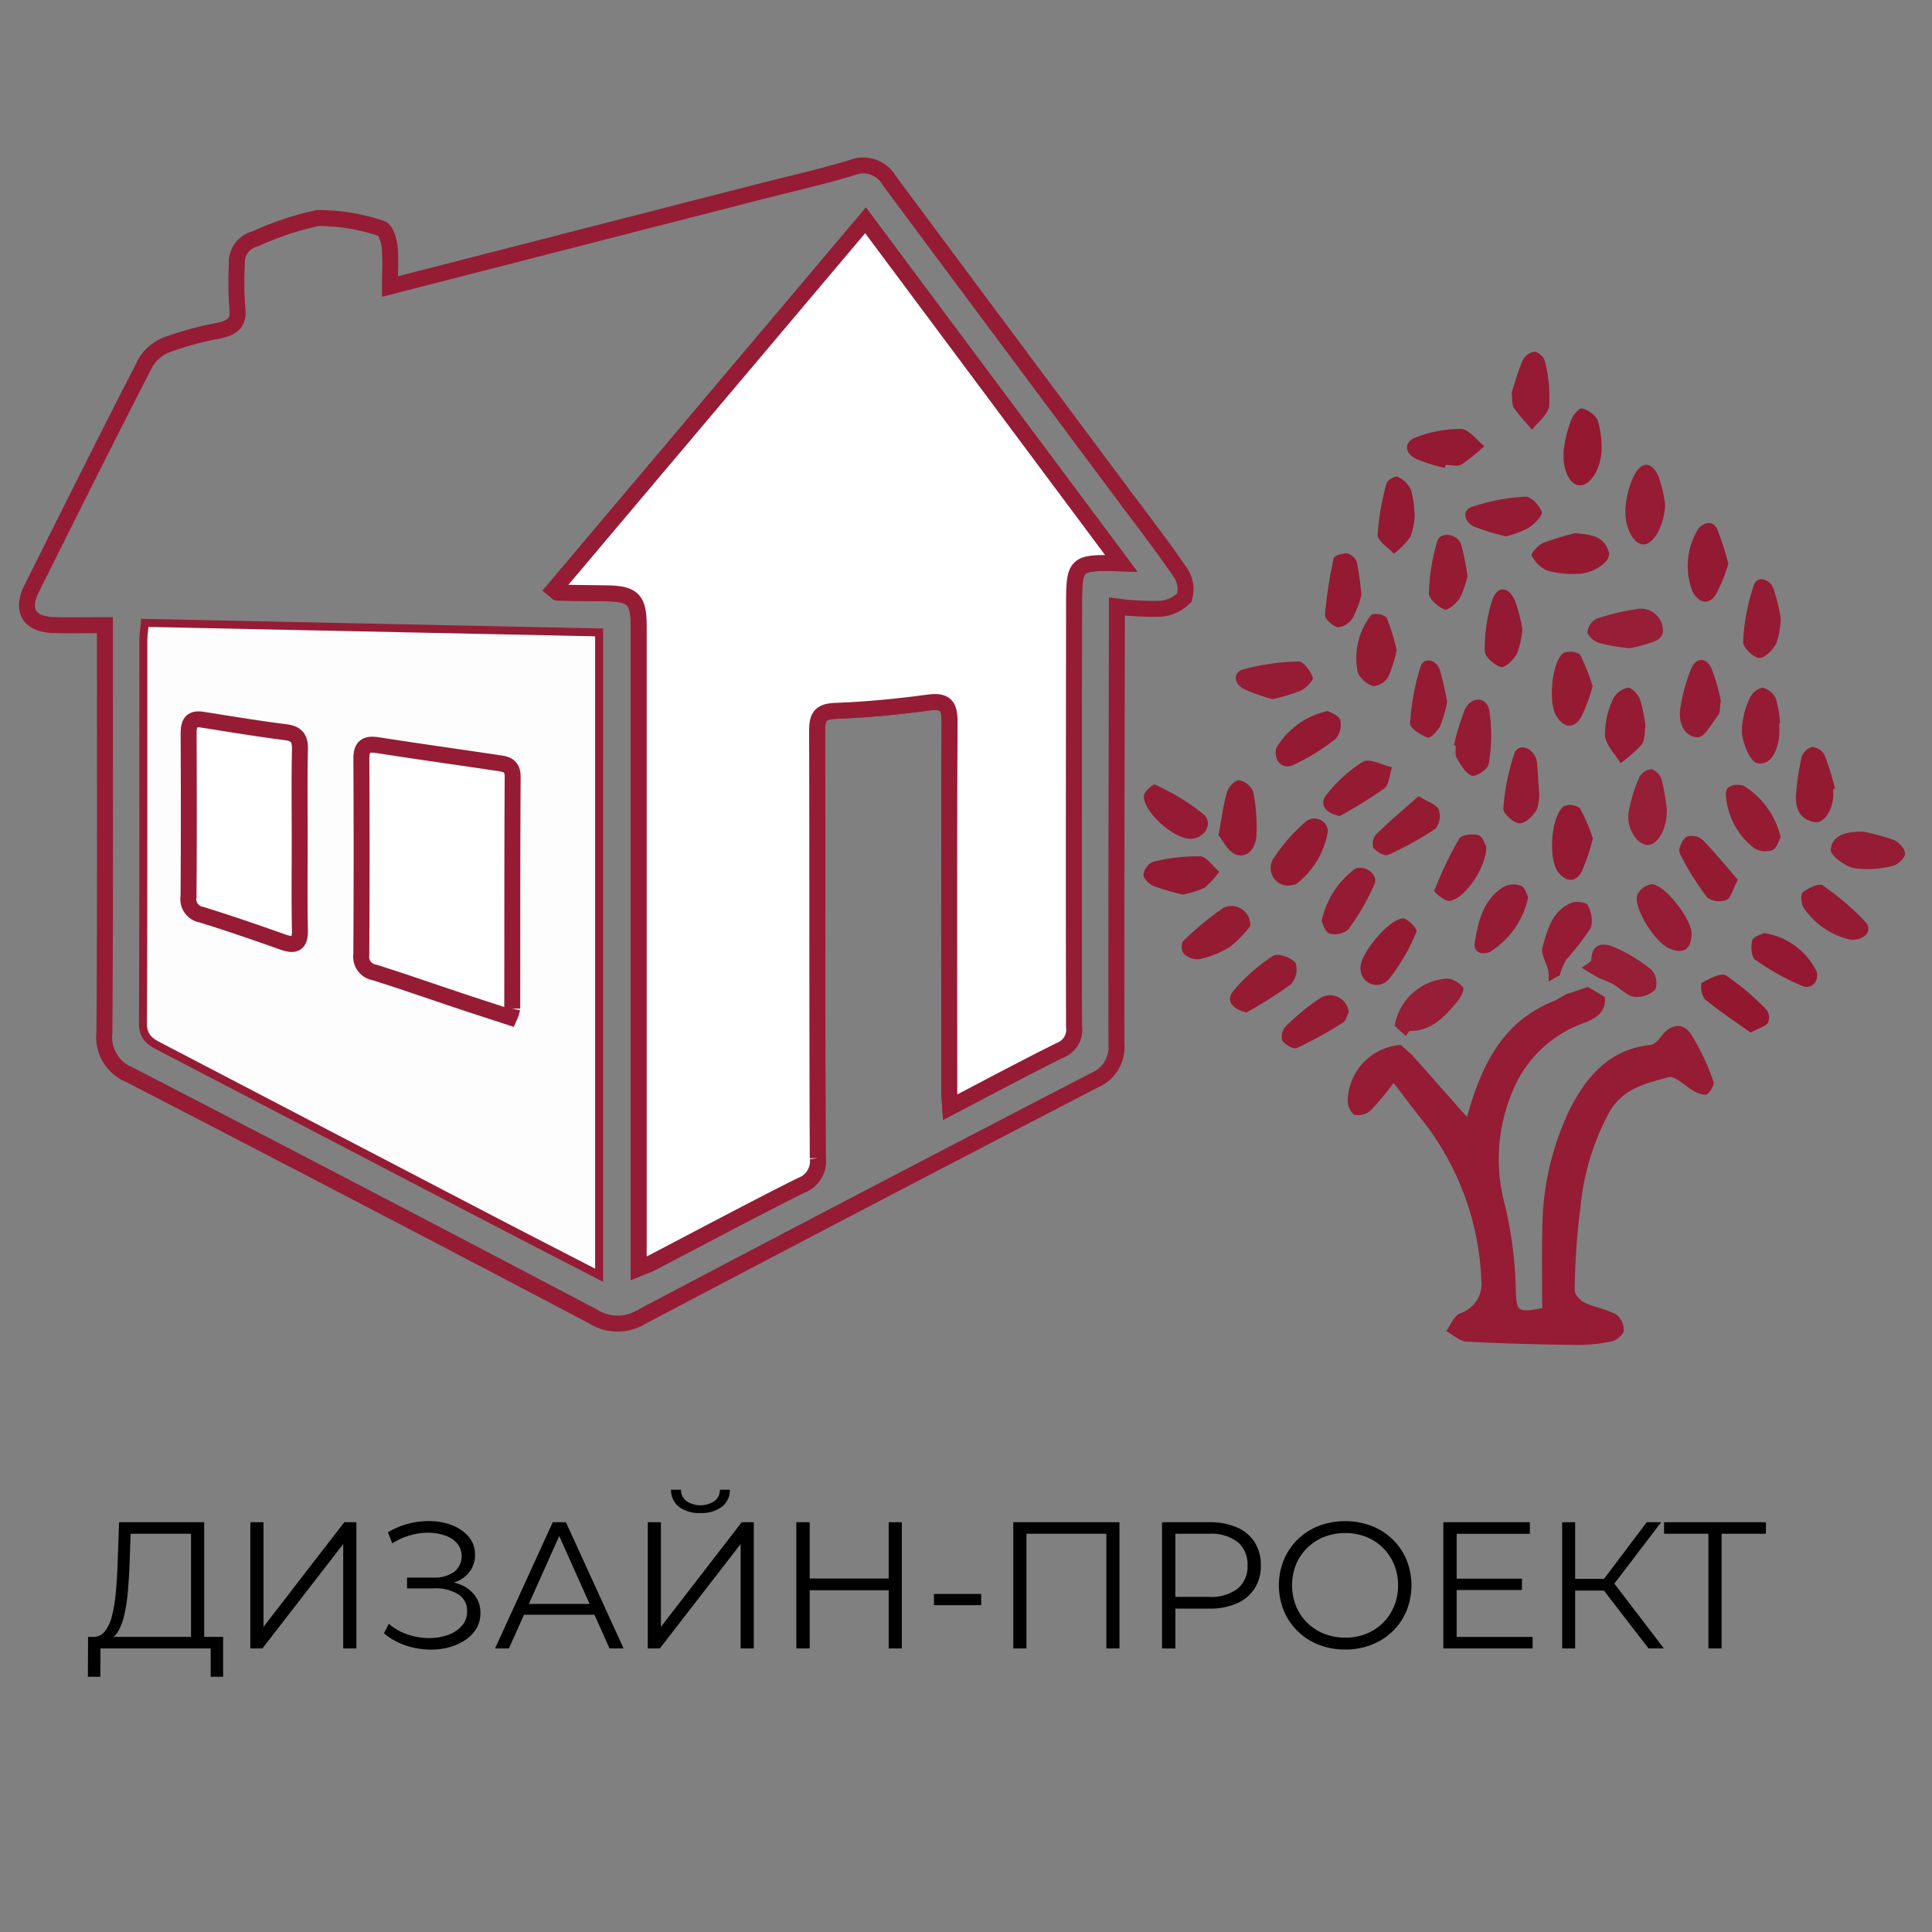<?xml version="1.0" encoding="UTF-8"?> <svg xmlns="http://www.w3.org/2000/svg" id="Layer_1" data-name="Layer 1" viewBox="0 0 121.1 121.1"><rect x="0" y="0" width="121.1" height="121.1" fill="#808080" stroke="none"/> <defs> <style>.cls-1{fill:none;}.cls-1,.cls-12,.cls-14{stroke:#951c34;}.cls-2{fill:#951c34;}.cls-3{fill:#951a33;}.cls-4{fill:#941a32;}.cls-5{fill:#941932;}.cls-6{fill:#93172f;}.cls-7{fill:#961e36;}.cls-8{fill:#951b34;}.cls-9{fill:#951b33;}.cls-10{fill:#931830;}.cls-11{fill:#941831;}.cls-12,.cls-14{fill:#fff;}.cls-12{stroke-miterlimit:10;}.cls-13{fill:#fefdfd;}</style> </defs> <path class="cls-1" d="M24.442,17.961c7.793-1.999,15.449-3.964,23.106-5.928,1.959-.503,3.938-.943,5.872-1.529a1.87,1.87,0,0,1,2.316.806q7.275,9.794,14.574,19.57c1.231,1.653,2.498,3.282,3.659,4.983a1.858,1.858,0,0,1,.267,1.597,2.323,2.323,0,0,1-1.59.702,17.198,17.198,0,0,1-2.638-.147c0,.443.001.836-0,1.23-.016,8.722-.045,17.444-.03,26.165A2.261,2.261,0,0,1,68.604,67.711q-14.221,7.364-28.389,14.829a2.871,2.871,0,0,1-3.017-.009Q22.68,74.887,8.102,67.36A2.534,2.534,0,0,1,6.545,64.726c.057-8.082.029-16.165.03-24.248,0-.368,0-.737,0-1.292-1.118,0-2.155.021-3.191-.005-1.557-.04-2.089-.911-1.395-2.299C4.357,32.142,6.72,27.4,9.146,22.69a2.712,2.712,0,0,1,1.39-1.109,20.673,20.673,0,0,1,3.146-.85c.839-.173,1.324-.453,1.191-1.457a20.907,20.907,0,0,1-.027-2.704A1.514,1.514,0,0,1,15.992,14.975,18.931,18.931,0,0,1,19.915,13.665a12.367,12.367,0,0,1,3.993.658c.257.065.468.731.51,1.14C24.499,16.241,24.442,17.035,24.442,17.961Zm15.594,61.534c.347-.142.586-.218.805-.332,3.124-1.628,6.229-3.293,9.379-4.869a1.595,1.595,0,0,0,1.039-1.698c-.041-8.912-.016-17.824-.041-26.736-.002-.858.134-1.265,1.14-1.301,1.947-.069,3.896-.262,5.828-.521,1.087-.145,1.342.196,1.337,1.243-.039,7.709-.022,15.418-.019,23.127 0.0.278.032.557.058.988,2.38-1.24,4.616-2.44,6.888-3.569a1.376,1.376,0,0,0,.872-1.463c-.024-8.761-.007-17.523.001-26.285.002-2.821.024-2.842,2.956-2.768L54.254,13.813,34.72,36.955c.133.108.185.188.239.189,1.015.02,2.03.03,3.045.045,1.677.024,2.032.383,2.032,2.066q.001,19.517 0,39.033Zm-2.733-39.61-27.999-.588c-.027.315-.068.569-.069.824-.004,8.009.01,16.017-.026,24.026-.003.742.389.961.899,1.227q10.367,5.4,20.73,10.809c2.113,1.101,4.234,2.188,6.464,3.34Z"></path> <path class="cls-2" d="M88.514,66.133,91.956,70.016c.905-3.293,2.26-6.027,5.503-7.292l.702-.396,1.372-.467,1.063.633c.093.953-.57,1.336-1.287,1.617a7.578,7.578,0,0,0-4.506,4.301,10.9,10.9,0,0,0-.469,7.129,25.257,25.257,0,0,1,.68,5.324c.063,1.318.039,1.419,1.652,1.137,0-1.604-.034-3.245.008-4.883a17.515,17.515,0,0,1,1.691-7.522c1.062-2.116,2.503-3.821,5.09-4.101.261-.028.531-.347.72-.592.57-.739,1.328-.793,1.794-.125a14.532,14.532,0,0,1,1.429,3.002c.078.198-.172.649-.395.802-.155.106-.549-.047-.79-.171-.564-.292-1.204-1.009-1.63-.891-1.358.376-2.772.655-3.664,2.109A15.548,15.548,0,0,0,99.073,75.596a45.038,45.038,0,0,0-.37,5.276c-.009.26.342.648.62.78.637.301,1.372.406,1.984.743a1.254,1.254,0,0,1,.472,1.017c-.02.249-.453.6-.753.664a10.168,10.168,0,0,1-2.232.227c-2.291-.03-4.584-.083-6.871-.21-.434-.024-.847-.428-1.27-.657.279-.382.478-.935.853-1.112a1.953,1.953,0,0,0,1.342-2.139,17.254,17.254,0,0,0-3.687-9.958c-.538-.667-1.046-1.357-1.806-2.348a17.243,17.243,0,0,1-1.453,1.735,1.164,1.164,0,0,1-1.041.255,1.243,1.243,0,0,1-.377-1.04,3.573,3.573,0,0,1,3.33-3.328Z"></path> <path class="cls-2" d="M104.374,31.655c-.054,1.249-.715,2.503-1.383,2.472-.65-.03-1.227-1.2-1.091-2.423a5.475,5.475,0,0,1,.529-1.905c.473-.903,1.075-.888,1.52.036A8.289,8.289,0,0,1,104.374,31.655Z"></path> <path class="cls-3" d="M111.617,38.755a5.239,5.239,0,0,1-.28,1.582c-.216.405-.751.943-1.083.904-.385-.046-1.016-.68-.993-1.021a12.967,12.967,0,0,1,.678-3.557c.224-.612.965-.371,1.209.194A10.983,10.983,0,0,1,111.617,38.755Z"></path> <path class="cls-4" d="M98.726,33.421c.928.082,1.819.155,2.117,1.181.173.597-.971,1.375-2.003,1.37a5.985,5.985,0,0,1-1.878-.214,2.028,2.028,0,0,1-.959-.945c-.058-.106.411-.644.726-.782A16.434,16.434,0,0,1,98.726,33.421Z"></path> <path class="cls-2" d="M97.765,61.131,97.063,61.527a3.445,3.445,0,0,0-.018-.701c-.111-.491-.48-1.033-.362-1.445.311-1.09.596-2.299,1.82-2.791.29-.116.926-.041,1.01.134a1.908,1.908,0,0,1,.204,1.436,17.698,17.698,0,0,1-1.552,2.006A4.295,4.295,0,0,0,97.765,61.131Z"></path> <path class="cls-5" d="M95.425,39.439a5.637,5.637,0,0,1-.337,1.528c-.201.376-.741.904-1.002.84-.414-.102-1.019-.643-1.017-.995a9.888,9.888,0,0,1,.474-3.216c.32-.895,1.001-.85,1.405.023A10.163,10.163,0,0,1,95.425,39.439Z"></path> <path class="cls-5" d="M99.843,52.553a12.415,12.415,0,0,1-.704,2.087c-.364.662-.933.67-1.444.063-.668-.794-.495-3.565.337-4.175a1.031,1.031,0,0,1,1.004.14A11.626,11.626,0,0,1,99.843,52.553Z"></path> <path class="cls-3" d="M103.14,45.538c-.068.361-.024.85-.244,1.139a8.284,8.284,0,0,1-1.322,1.163c-.344-.582-.917-1.142-.974-1.751a5.236,5.236,0,0,1,.505-2.264,1.349,1.349,0,0,1,.931-.719c.233-.027.643.424.767.741A9.413,9.413,0,0,1,103.14,45.538Z"></path> <path class="cls-6" d="M109.729,64.723c-.933-.667-1.939-1.327-2.861-2.088a1.308,1.308,0,0,1-.213-1.025c.479-.258,1.223-.658,1.539-.464a15.665,15.665,0,0,1,2.538,2.154.833.833,0,0,1,.091.802C110.665,64.335,110.292,64.422,109.729,64.723Z"></path> <path class="cls-7" d="M88.119,64.935l-.701-.632a3.559,3.559,0,0,1,3.306-2.967,1.511,1.511,0,0,1,.984.557c.094.109-.126.599-.313.824-.792.947-1.594,1.904-3.002,1.905C88.301,64.622,88.21,64.826,88.119,64.935Z"></path> <path class="cls-8" d="M107.864,43.935c-.073.446-.039.721-.159.877-.399.519-.87,1.418-1.283,1.402-.889-.036-1.219-.941-1.105-1.776a11.208,11.208,0,0,1,.67-2.482c.29-.753.946-.793,1.293-.056A11.397,11.397,0,0,1,107.864,43.935Z"></path> <path class="cls-5" d="M108.336,35.319a9.724,9.724,0,0,1-.799,1.972c-.427.631-.995.533-1.418-.144a4.435,4.435,0,0,1,.357-4.043c.401-.386.906-.507,1.183.116A20.58,20.58,0,0,1,108.336,35.319Z"></path> <path class="cls-8" d="M94.4,33.621a14.126,14.126,0,0,1-2.012-.615c-.563-.262-.791-.983-.169-1.216a12.076,12.076,0,0,1,3.401-.656c.339-.023.902.556,1.017.958.07.244-.467.759-.832,1.003A6.41,6.41,0,0,1,94.4,33.621Z"></path> <path class="cls-4" d="M85.284,60.626c-.026-.849,1.821-3.074,2.672-3.055.302.006.9.685.842.806A12.208,12.208,0,0,1,87.019,61.423,1.01,1.01,0,0,1,85.284,60.626Z"></path> <path class="cls-9" d="M88.915,49.906c.581.359,1.114.507,1.263.832a1.274,1.274,0,0,1-.194,1.2,19.463,19.463,0,0,1-2.983,1.648c-.211.096-.722-.19-.916-.44a.915.915,0,0,1,.175-.853C87.1,51.473,88.002,50.716,88.915,49.906Z"></path> <path class="cls-9" d="M99.829,43.012a10.096,10.096,0,0,1-.729,1.955c-.479.749-1.088.664-1.555-.102-.497-.814-.292-3.312.422-3.911a1.105,1.105,0,0,1,1.064.062A12.323,12.323,0,0,1,99.829,43.012Z"></path> <path class="cls-8" d="M94.75,24.607c.194-.581.395-1.339.709-2.047a.988.988,0,0,1,.75-.523.969.969,0,0,1,.644.651,9.361,9.361,0,0,1,.252,2.757c-.068.535-.697.999-1.073,1.496-.386-.454-.803-.886-1.141-1.374C94.759,25.377,94.808,25.062,94.75,24.607Z"></path> <path class="cls-5" d="M90.572,29.324a9.342,9.342,0,0,1-1.87-.591c-.706-.393-.676-1.07.074-1.33a7.831,7.831,0,0,1,2.808-.516c.499.021.971.696,1.455,1.076a11.662,11.662,0,0,1-1.428,1.152c-.249.147-.657.025-.994.025Z"></path> <path class="cls-7" d="M100.2,61.296,99.137,60.664c.212-.172.596-.335.607-.518.061-1.081.803-1.044,1.428-.781a9.671,9.671,0,0,1,2.353,1.433,1.278,1.278,0,0,1,.24,1.222,1.692,1.692,0,0,1-1.336.46c-.464-.071-.861-.529-1.307-.784A8.623,8.623,0,0,0,100.2,61.296Z"></path> <path class="cls-8" d="M111.52,45.353a5.989,5.989,0,0,1-.007.898c-.126.825-.509,1.75-1.361,1.588-.445-.084-.891-1.197-.971-1.888a4.972,4.972,0,0,1,.486-2.169,1.156,1.156,0,0,1,.819-.677,1.23,1.23,0,0,1,.834.703,6.635,6.635,0,0,1,.254,1.54Z"></path> <path class="cls-7" d="M102.143,40.633a13.224,13.224,0,0,1-1.904-.324c-.305-.098-.715-.44-.736-.699a1.071,1.071,0,0,1,.587-.834,14.548,14.548,0,0,1,2.497-.596,1.367,1.367,0,0,1,1.619,1.081c.201.86-.611.98-1.207,1.171C102.682,40.534,102.348,40.586,102.143,40.633Z"></path> <path class="cls-5" d="M74.143,56.07a14.779,14.779,0,0,1-1.832-.53c-.282-.12-.65-.484-.642-.725a1.053,1.053,0,0,1,.611-.799,11.75,11.75,0,0,1,2.943-.341c.412.019.796.625,1.193.964a4.754,4.754,0,0,1-.903.999A5.603,5.603,0,0,1,74.143,56.07Z"></path> <path class="cls-9" d="M78.37,58.041a7.469,7.469,0,0,1-1.257,1.301,6.11,6.11,0,0,1-1.954.786,1.281,1.281,0,0,1-.96-.342.792.792,0,0,1-.055-.777A19.119,19.119,0,0,1,76.701,56.893,1.185,1.185,0,0,1,78.37,58.041Z"></path> <path class="cls-4" d="M80.716,55.513a1.104,1.104,0,0,1-.845-1.773A11.129,11.129,0,0,1,81.871,51.482a.851.851,0,0,1,1.366.595,5.234,5.234,0,0,1-2.008,3.351A3.134,3.134,0,0,1,80.716,55.513Z"></path> <path class="cls-2" d="M79.773,43.821a10.074,10.074,0,0,1-1.863-.665c-.541-.317-.667-1.005.027-1.201a14.514,14.514,0,0,1,3.465-.494c.303-.01.745.6.887,1.008.061.174-.431.664-.762.824A11.102,11.102,0,0,1,79.773,43.821Z"></path> <path class="cls-10" d="M100.39,27.929c.048,1.359-.694,2.565-1.428,2.491-.641-.065-1.097-1.172-.922-2.387a7.63,7.63,0,0,1,.451-1.724c.117-.295.515-.752.663-.709a1.601,1.601,0,0,1,.988.726A6.143,6.143,0,0,1,100.39,27.929Z"></path> <path class="cls-9" d="M78.133,63.464c-.919-.216-1.32-.76-.821-1.358a11.434,11.434,0,0,1,2.483-2.195c.282-.185,1.127.101,1.408.431a1.399,1.399,0,0,1-.269,1.341A26.835,26.835,0,0,1,78.133,63.464Z"></path> <path class="cls-2" d="M116.825,52.136a13.177,13.177,0,0,1,1.885.516c.318.13.714.576.701.861-.013.277-.471.702-.792.764a6.155,6.155,0,0,1-2.42.136c-.569-.126-1.471-.788-1.444-1.153C114.82,52.396,115.661,52.088,116.825,52.136Z"></path> <path class="cls-8" d="M95.786,56.252a5.368,5.368,0,0,1-2.398,3.424c-.606.204-1.051-.01-.944-.642.222-1.319.539-2.656,1.787-3.434a1.37,1.37,0,0,1,1.117-.079C95.605,55.637,95.705,56.102,95.786,56.252Z"></path> <path class="cls-4" d="M108.933,55.144c-.326.616-.432,1.143-.71,1.261a1.312,1.312,0,0,1-1.205-.14,16.714,16.714,0,0,1-1.732-2.789c-.116-.233.154-.826.418-1.025a1.051,1.051,0,0,1,.994.174C107.488,53.418,108.193,54.295,108.933,55.144Z"></path> <path class="cls-9" d="M111.614,52.481c-.093.161-.213.65-.505.799a1.345,1.345,0,0,1-1.137-.103,4.562,4.562,0,0,1-1.78-3.24c-.13-.7.526-.833,1.09-.691A5.165,5.165,0,0,1,111.614,52.481Z"></path> <path class="cls-4" d="M76.376,52.353c.211-1.125.307-1.951.542-2.736.09-.302.522-.736.75-.708a1.209,1.209,0,0,1,.882.7,11.535,11.535,0,0,1,.209,2.739c-.035.705-.475,1.455-1.26,1.229C76.994,53.432,76.664,52.688,76.376,52.353Z"></path> <path class="cls-9" d="M83.979,51.151c-.902-.173-1.319-.756-.831-1.339a8.908,8.908,0,0,1,2.292-2.071c.405-.231,1.195.215,1.81.353-.153.455-.168,1.088-.484,1.331A28.74,28.74,0,0,1,83.979,51.151Z"></path> <path class="cls-8" d="M91.137,46.705a15.082,15.082,0,0,1,.675-2.22c.401-.849,1.353-.848,1.538.036a10.361,10.361,0,0,1-.038,3.377c-.039.305-.806.816-1.056.726-.402-.145-.693-.687-.949-1.111-.119-.198-.048-.511-.063-.772Z"></path> <path class="cls-9" d="M90.707,43.994a8.065,8.065,0,0,1-.425,1.489c-.159.323-.633.812-.791.753-.438-.163-1.126-.596-1.107-.881a14.884,14.884,0,0,1,.652-3.553c.205-.632.977-.501,1.217.2A18.522,18.522,0,0,1,90.707,43.994Z"></path> <path class="cls-5" d="M88.674,32.353a4.25,4.25,0,0,1-.275,1.302,4.905,4.905,0,0,1-1.029,1.054c-.359-.397-1.029-.801-1.019-1.188a15.687,15.687,0,0,1,.562-3.236c.047-.193.56-.475.699-.405a1.805,1.805,0,0,1,.832.82A7.206,7.206,0,0,1,88.674,32.353Z"></path> <path class="cls-9" d="M91.984,36.12a5.929,5.929,0,0,1-.479,1.361c-.21.335-.762.812-.951.731-.419-.179-1.002-.677-.991-1.03a12.42,12.42,0,0,1,.532-3.268c.191-.617,1.261-.466,1.491.21A15.487,15.487,0,0,1,91.984,36.12Z"></path> <path class="cls-5" d="M85.333,37.315a7.085,7.085,0,0,1-.534,1.405,1.243,1.243,0,0,1-.923.598c-.318-.043-.84-.513-.822-.764a26.074,26.074,0,0,1,.55-3.578c.034-.16.578-.318.861-.282a.885.885,0,0,1,.588.556A18.603,18.603,0,0,1,85.333,37.315Z"></path> <path class="cls-3" d="M82.842,57.74a5.473,5.473,0,0,1,2.115-3.294c.626-.239,1.457.373,1.199.977a14.958,14.958,0,0,1-1.653,2.845,1.293,1.293,0,0,1-1.179.242C83.046,58.413,82.922,57.881,82.842,57.74Z"></path> <path class="cls-2" d="M106.029,58.508c-.008,1.01-.507,1.335-1.425.929-.841-.372-2.158-2.39-1.998-3.294a1.216,1.216,0,0,1,.947-.723C104.41,55.493,106.036,57.647,106.029,58.508Z"></path> <path class="cls-8" d="M116.03,58.908a4.822,4.822,0,0,1-2.989-2.023c-.143-.265-.189-.837-.036-.955.341-.265,1.013-.592,1.235-.439a16.526,16.526,0,0,1,2.695,2.304C117.408,58.304,116.907,58.947,116.03,58.908Z"></path> <path class="cls-3" d="M93.159,53.054c.036,1.258-1.312,3.264-2.286,3.418-.297.047-1.003-.558-.97-.642A23.244,23.244,0,0,1,91.472,52.558c.143-.24.829-.303,1.202-.205C92.926,52.419,93.067,52.909,93.159,53.054Z"></path> <path class="cls-4" d="M114.903,49.468c.005.075.013.149.013.224.009,1.037-.56,1.965-1.213,1.836-.939-.184-1.198-.931-1.119-1.79a15.83,15.83,0,0,1,.349-2.309.959.959,0,0,1,.664-.608.993.993,0,0,1,.768.504,20.006,20.006,0,0,1,.663,2.103Z"></path> <path class="cls-7" d="M104.48,50.735c.015,1.275-.601,2.268-1.234,2.228-.649-.04-1.307-1.058-1.164-2.04a9.304,9.304,0,0,1,.684-2.221.95.95,0,0,1,.757-.489,1.027,1.027,0,0,1,.637.664A16.456,16.456,0,0,1,104.48,50.735Z"></path> <path class="cls-11" d="M110.563,58.486a4.386,4.386,0,0,1,3.31,2.42c.144.692-.362,1.112-.892.899a15.141,15.141,0,0,1-2.963-1.649c-.242-.168-.288-.84-.182-1.211C109.906,58.699,110.407,58.576,110.563,58.486Z"></path> <path class="cls-9" d="M84.539,63.438c-.082.16-.148.531-.362.664a26.104,26.104,0,0,1-2.897,1.593c-.204.093-.716-.209-.904-.464a.909.909,0,0,1,.176-.852,13.733,13.733,0,0,1,2.226-1.835A1.18,1.18,0,0,1,84.539,63.438Z"></path> <path class="cls-3" d="M96.461,49.513a2.847,2.847,0,0,1-.122,1.205c-.209.402-.724.899-1.094.89-.364-.009-1.038-.625-1.014-.93a13.736,13.736,0,0,1,.691-3.441c.226-.641,1.058-.447,1.346.265a1.124,1.124,0,0,1,.077.327C96.383,48.313,96.413,48.798,96.461,49.513Z"></path> <path class="cls-3" d="M74.632,52.578c-1.032.027-2.972-1.688-2.934-2.692.01-.258.592-.756.682-.709a14.104,14.104,0,0,1,3.068,1.868C76.075,51.624,75.499,52.556,74.632,52.578Z"></path> <path class="cls-5" d="M83.235,44.566c.163.108.685.269.768.556a1.36,1.36,0,0,1-.289,1.198,13.7,13.7,0,0,1-2.654,1.634c-.693.317-1.246-.303-1.065-1.057A4.952,4.952,0,0,1,83.235,44.566Z"></path> <path class="cls-9" d="M87.543,40.759a8.172,8.172,0,0,1-.529,1.676,1.21,1.21,0,0,1-.956.575,1.664,1.664,0,0,1-.944-.828,4.389,4.389,0,0,1,.844-3.652,1.007,1.007,0,0,1,.963.188A13.27,13.27,0,0,1,87.543,40.759Z"></path> <path class="cls-12" d="M40.036,79.495l0-1.206q0-19.517-0-39.033c-0-1.683-.355-2.042-2.032-2.066-1.015-.014-2.03-.024-3.045-.045-.054-.001-.106-.081-.239-.189L54.254,13.813,70.278,35.31c-2.933-.073-2.954-.053-2.956,2.768-.007,8.762-.025,17.523-.001,26.285a1.376,1.376,0,0,1-.872,1.463c-2.272,1.128-4.508,2.328-6.888,3.569-.026-.431-.058-.709-.058-.988-.003-7.709-.02-15.418.019-23.127.005-1.047-.25-1.388-1.337-1.243-1.932.259-3.881.451-5.828.521-1.006.036-1.143.443-1.14,1.301.025,8.912.001,17.824.041,26.736a1.595,1.595,0,0,1-1.039,1.698c-3.15,1.576-6.255,3.241-9.379,4.869C40.622,79.277,40.383,79.353,40.036,79.495Z"></path> <path class="cls-13" d="M37.303,39.885V79.522c-2.23-1.152-4.351-2.239-6.464-3.34q-10.366-5.402-20.73-10.809c-.51-.266-.903-.485-.899-1.227.036-8.008.023-16.017.026-24.026 0-.254.041-.509.069-.824Zm-5.37,23.867a2.666,2.666,0,0,0,.176-.531c.008-4.84-.004-9.681.027-14.521.005-.789-.498-.811-1.012-.888-2.482-.37-4.967-.716-7.445-1.104-.73-.114-1.032.08-1.028.858q.032,6.135-.003,12.27a.994.994,0,0,0,.823,1.116c1.821.573,3.623,1.205,5.434,1.809C29.885,63.088,30.869,63.404,31.933,63.752Zm-13.147-11.116c0-1.879-.028-3.759.015-5.637.016-.693-.173-1.012-.9-1.104-1.747-.22-3.486-.513-5.226-.785-.778-.122-.854.33-.852.94.013,3.383.019,6.765-.006,10.148a.981.981,0,0,0,.797,1.131c1.719.53,3.422,1.117,5.117,1.72.796.283,1.087.089,1.068-.775C18.759,56.395,18.786,54.515,18.786,52.636Z"></path> <path class="cls-14" d="M31.933,63.752c-1.064-.347-2.048-.664-3.029-.991-1.811-.604-3.613-1.236-5.434-1.809a.994.994,0,0,1-.823-1.116q.038-6.135.003-12.27c-.004-.778.298-.972,1.028-.858,2.479.388,4.964.734,7.445,1.104.515.077,1.017.099,1.012.888-.031,4.84-.019,9.681-.027,14.521A2.666,2.666,0,0,1,31.933,63.752Z"></path> <path class="cls-14" d="M18.786,52.636c0,1.879-.027,3.759.013,5.638.018.864-.272,1.058-1.068.775-1.695-.603-3.398-1.19-5.117-1.72a.981.981,0,0,1-.797-1.131c.026-3.382.02-6.765.006-10.148-.002-.61.074-1.061.852-.94,1.741.272,3.479.565,5.226.785.727.092.916.412.9,1.104C18.758,48.877,18.786,50.756,18.786,52.636Z"></path> <path d="M5.509,105.101l.011-2.498H13.986v2.498h-.78v-1.774H6.3l-.011,1.774Zm6.465-2.17v-6.793H8.188l-.068,1.921q-.034.893-.107,1.712a10.68,10.68,0,0,1-.226,1.469,3.517,3.517,0,0,1-.407,1.057.955.955,0,0,1-.662.475l-.916-.169a.884.884,0,0,0,.752-.328,2.438,2.438,0,0,0,.463-.983A9.578,9.578,0,0,0,7.261,99.812q.078-.847.113-1.831l.09-2.566h5.335v7.517Z"></path> <path d="M15.692,103.327V95.415h.825v6.556l5.064-6.556h.757v7.912h-.825V96.782l-5.064,6.544Z"></path> <path d="M24.068,102.377l.305-.599a3.461,3.461,0,0,0,1.17.672,4.156,4.156,0,0,0,1.306.226,3.515,3.515,0,0,0,1.204-.187,2.092,2.092,0,0,0,.887-.571,1.331,1.331,0,0,0,.339-.921,1.209,1.209,0,0,0-.548-1.062,2.674,2.674,0,0,0-1.52-.373H25.514v-.678h1.65a2.116,2.116,0,0,0,1.305-.356,1.27,1.27,0,0,0,.204-1.763,1.706,1.706,0,0,0-.724-.498,3.104,3.104,0,0,0-1.022-.192,3.983,3.983,0,0,0-1.17.147,4.385,4.385,0,0,0-1.17.514l-.271-.689a4.812,4.812,0,0,1,1.458-.582,5.034,5.034,0,0,1,1.469-.107,3.635,3.635,0,0,1,1.283.328,2.445,2.445,0,0,1,.91.712,1.674,1.674,0,0,1,.339,1.051,1.744,1.744,0,0,1-.288.995,1.859,1.859,0,0,1-.803.661,2.932,2.932,0,0,1-1.215.232l.045-.249a3.485,3.485,0,0,1,1.374.249,2.066,2.066,0,0,1,.904.707,1.811,1.811,0,0,1,.322,1.068,1.843,1.843,0,0,1-.288,1.023,2.355,2.355,0,0,1-.791.746,3.629,3.629,0,0,1-1.125.429,4.49,4.49,0,0,1-1.3.074,5.036,5.036,0,0,1-1.333-.3A4.077,4.077,0,0,1,24.068,102.377Z"></path> <path d="M31.03,103.327l3.617-7.912h.825l3.617,7.912h-.882l-3.323-7.426h.339l-3.323,7.426ZM32.454,101.213l.249-.678h4.6l.249.678Z"></path> <path d="M40.603,103.327V95.415h.825v6.556l5.064-6.556h.757v7.912H46.424V96.782l-5.064,6.544Zm3.301-8.488a2.119,2.119,0,0,1-1.339-.384,1.314,1.314,0,0,1-.503-1.074h.622a.882.882,0,0,0,.345.712,1.604,1.604,0,0,0,1.752,0,.885.885,0,0,0,.345-.712h.622a1.31,1.31,0,0,1-.509,1.074A2.125,2.125,0,0,1,43.904,94.838Z"></path> <path d="M50.753,103.327h-.836V95.415h.836Zm5.03-3.651H50.662v-.734h5.12Zm-.079-4.261h.825v7.912h-.825Z"></path> <path d="M58.541,100.614v-.701h2.961v.701Z"></path> <path d="M63.513,103.327V95.415H70.171v7.912h-.825V95.912l.215.226h-5.437l.215-.226v7.415Z"></path> <path d="M72.838,103.327V95.415h2.961a4.228,4.228,0,0,1,1.729.322,2.492,2.492,0,0,1,1.113.927,2.646,2.646,0,0,1,.39,1.464,2.601,2.601,0,0,1-.39,1.441,2.523,2.523,0,0,1-1.113.933,4.163,4.163,0,0,1-1.729.328H73.302l.373-.396v2.894Zm.836-2.826-.373-.407h2.475a2.748,2.748,0,0,0,1.803-.515A1.786,1.786,0,0,0,78.196,98.127a1.817,1.817,0,0,0-.616-1.469,2.729,2.729,0,0,0-1.803-.52H73.302l.373-.396Z"></path> <path d="M84.322,103.395a4.48,4.48,0,0,1-1.656-.3,3.895,3.895,0,0,1-2.193-2.125,4.268,4.268,0,0,1,0-3.199,3.907,3.907,0,0,1,2.187-2.125,4.729,4.729,0,0,1,3.312,0,3.969,3.969,0,0,1,1.317.842,3.853,3.853,0,0,1,.871,1.277,4.303,4.303,0,0,1,0,3.21,3.848,3.848,0,0,1-.871,1.277,3.953,3.953,0,0,1-1.317.842A4.436,4.436,0,0,1,84.322,103.395Zm0-.746a3.499,3.499,0,0,0,1.317-.243,3.097,3.097,0,0,0,1.051-.689,3.207,3.207,0,0,0,.695-1.04,3.553,3.553,0,0,0,0-2.611,3.209,3.209,0,0,0-.695-1.04,3.112,3.112,0,0,0-1.051-.689,3.499,3.499,0,0,0-1.317-.243,3.54,3.54,0,0,0-1.322.243A3.157,3.157,0,0,0,81.236,98.065a3.537,3.537,0,0,0,0,2.605,3.144,3.144,0,0,0,1.764,1.735A3.54,3.54,0,0,0,84.322,102.648Z"></path> <path d="M91.306,102.604h4.759v.723H90.47V95.415h5.425v.724H91.306ZM91.216,98.953h4.182v.712H91.216Z"></path> <path d="M97.919,103.327V95.415h.814v7.912Zm.565-3.628v-.735h2.475v.735Zm2.554-.238-.769-.135,2.95-3.911h.904Zm2.294,3.866-3.04-3.945.678-.407,3.323,4.352Z"></path> <path d="M107.085,103.327V95.912l.226.226h-3.006v-.724h6.386v.724h-2.995l.215-.226v7.415Z"></path> </svg> 